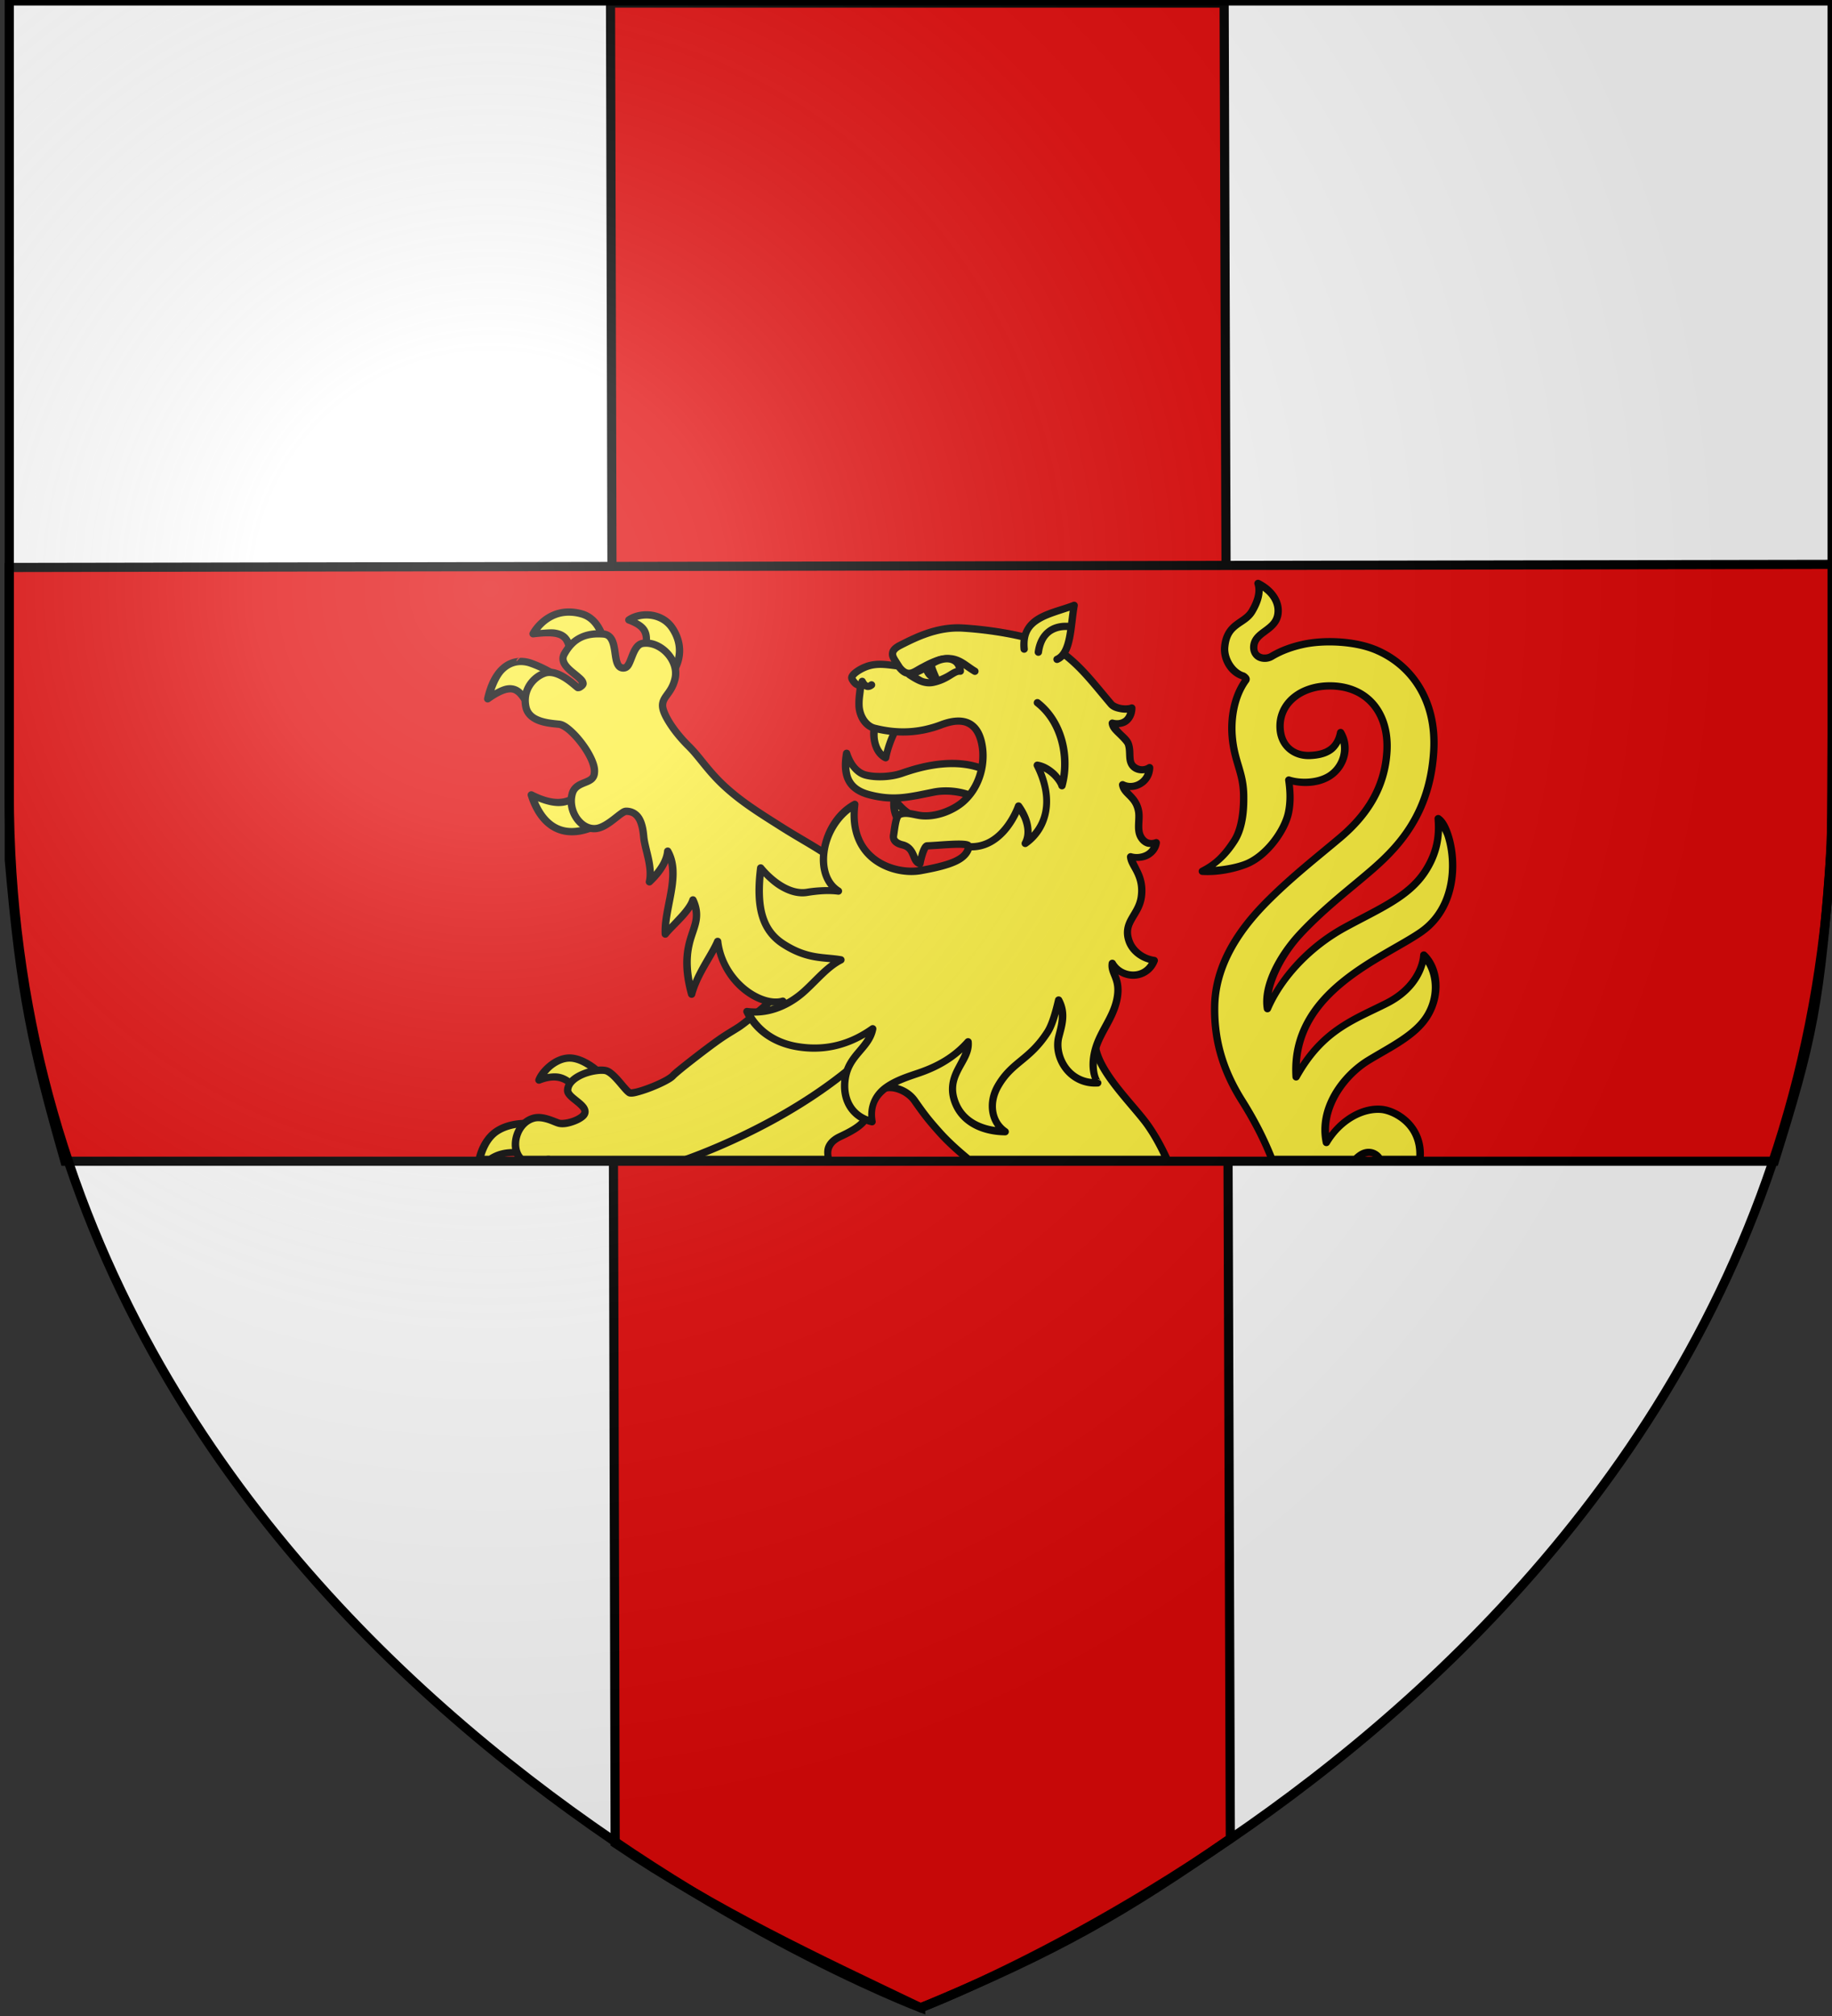 <svg xmlns="http://www.w3.org/2000/svg" width="600" height="660"><rect width="100%" height="100%" fill="#333333" stroke="none"/><radialGradient id="a" cx="221.445" cy="226.331" r="300" gradientTransform="matrix(1.353 0 0 1.349 -138.919 -112.593)" gradientUnits="userSpaceOnUse"><stop offset="0" stop-color="#fff" stop-opacity=".314"/><stop offset=".19" stop-color="#fff" stop-opacity=".251"/><stop offset=".6" stop-color="#6b6b6b" stop-opacity=".125"/><stop offset="1" stop-opacity=".125"/></radialGradient><path fill="#2b5df2" fill-rule="evenodd" d="M301.533 657.311s298.5-112.32 298.5-397.772V.311h-597V259.54c0 285.452 298.5 397.772 298.5 397.772" style="fill:#fff"/><path d="M199.954 1.012h200.967l2.025 600.876c-34.67 24.086-56.27 36.713-101.413 55.423-33.353-15.992-66.707-31.388-100.06-53.904Z" style="fill:#e20909;stroke:#000;stroke-width:3"/><path d="m3.037 185.78 597.332-1.012-.506 91.118c-3.707 53.276-6.384 64.677-18.73 104.28H21.261c-10.696-37.46-14.418-54.67-18.224-98.711Z" style="fill:#e20909;stroke:#000;stroke-width:3"/><g fill="#e20909" stroke="none" stroke-linecap="round" stroke-linejoin="round" stroke-width="2.247" style="fill:#fcef3c;stroke:#000;stroke-width:2.81;stroke-miterlimit:4;stroke-dasharray:none"><g fill-rule="evenodd" stroke-width="2.247" style="stroke-width:2.81;stroke-miterlimit:4;stroke-dasharray:none"><g style="stroke-width:2.81;stroke-miterlimit:4;stroke-dasharray:none"><path d="M178.951 15.934c-6.435-.04-10.044 4.895-11.006 6.691 11.474-1.447 10.396 1.89 12.33 8.746l10.022-3.91c-.81-3.598-2.239-9.442-7.483-10.953a14.2 14.2 0 0 0-3.863-.574m23.295.877c-1.877.058-3.681.61-5.039 1.55 4.44 1.712 6.863 3.677 4.438 11.035l8.345 5.862c2.18-2.51 4.551-8.313.442-14.457-1.76-2.63-4.6-3.86-7.38-3.985q-.405-.018-.806-.005M163.98 31.15c-3.682.118-7.909 2.739-9.902 11.503 10.188-7.303 10.047-.02 14.932 4.971l7.047-11.346s-3.773-2.82-8.856-4.619a9 9 0 0 0-3.22-.51m20.567 37.798c-4.356 6.672-9.952 6.964-17.147 3.291 4.308 13.706 14.845 13.83 24.58 6.467zm-5.53 84.336c-4.346.04-8.349 4.272-9.277 6.793 4.695-1.865 7.909-.998 10.633 1.858l6.965-4.9s-3.71-3.244-7.445-3.71a7 7 0 0 0-.875-.04m-13.072 20.13c-2.364.012-6.084.41-9.11 2.419-3.135 2.083-4.754 5.892-5.372 8.666h3.266c3.338-2.302 6.938-2.75 13.36-1.4l.2-9.567s-.925-.125-2.344-.117z" style="color:#000;stroke:none;stroke-width:2.81;stroke-miterlimit:4;stroke-dasharray:none" transform="matrix(1.072 0 0 1.063 -5.446 183.438)"/><path d="M178.957 14.81c-3.506-.02-6.283 1.327-8.262 2.9-1.979 1.575-3.185 3.349-3.74 4.386a1.124 1.124 0 0 0 1.13 1.644c2.818-.355 4.825-.404 6.2-.21 1.375.192 2.072.575 2.58 1.12 1.016 1.091 1.334 3.5 2.328 7.026a1.124 1.124 0 0 0 1.49.742l10.022-3.91a1.124 1.124 0 0 0 .688-1.293c-.407-1.81-.978-4.27-2.182-6.54s-3.12-4.393-6.086-5.247a15.3 15.3 0 0 0-4.168-.617m23.254.877c-2.075.065-4.073.662-5.645 1.75a1.124 1.124 0 0 0 .237 1.973c2.15.829 3.552 1.643 4.203 2.875.65 1.233.74 3.215-.428 6.76a1.12 1.12 0 0 0 .42 1.271l8.346 5.862a1.124 1.124 0 0 0 1.494-.184c1.24-1.426 2.46-3.67 2.846-6.447.385-2.777-.118-6.08-2.319-9.371-1.98-2.96-5.187-4.345-8.261-4.483a12 12 0 0 0-.893-.006m-23.266 1.37a13 13 0 0 1 3.559.53c2.278.657 3.699 2.212 4.723 4.142.86 1.623 1.352 3.433 1.736 5.046l-7.9 3.082c-.66-2.73-.997-5.067-2.553-6.738-.899-.965-2.204-1.574-3.914-1.814-1.126-.158-2.865.025-4.469.134a13 13 0 0 1 1.969-1.968c1.674-1.332 3.92-2.432 6.85-2.414m23.336.877a10 10 0 0 1 .72.005c2.483.112 4.959 1.187 6.497 3.487 1.908 2.853 2.277 5.524 1.959 7.812-.256 1.843-1.006 3.312-1.773 4.43l-6.797-4.773c.963-3.307 1.08-5.816.107-7.659-.698-1.322-1.884-2.156-3.213-2.865.78-.25 1.626-.41 2.5-.437m-38.338 12.093c-2.093.068-4.382.879-6.341 2.838s-3.59 5.013-4.62 9.54a1.124 1.124 0 0 0 1.75 1.163c2.477-1.775 4.266-2.597 5.487-2.814 1.22-.217 1.866.034 2.597.64 1.463 1.213 2.753 4.322 5.391 7.016a1.124 1.124 0 0 0 1.758-.191l7.047-11.346a1.124 1.124 0 0 0-.282-1.494s-3.887-2.914-9.154-4.777a10.1 10.1 0 0 0-3.63-.575 1.124 1.124 0 0 0-1.089 1.123zm.073 2.246h.002q.31-.009.629.008c.77.043 1.52.205 2.18.438 4.032 1.427 6.69 3.204 7.693 3.902l-5.6 9.016c-1.624-2.084-2.793-4.418-4.67-5.973-1.117-.926-2.653-1.438-4.424-1.123-1.085.193-2.328.755-3.68 1.51.883-2.475 1.9-4.453 3.044-5.596 1.571-1.571 3.237-2.13 4.826-2.182m20.49 35.553a1.12 1.12 0 0 0-.9.508c-2.062 3.158-4.243 4.635-6.743 5.03-2.5.393-5.47-.346-8.95-2.124a1.124 1.124 0 0 0-1.585 1.338c2.232 7.102 6.282 10.993 11.12 11.9 4.836.908 10.185-1.074 15.21-4.874a1.124 1.124 0 0 0 .217-1.579l-7.434-9.757a1.12 1.12 0 0 0-.935-.442m.033 2.969 5.817 7.633c-4.4 3.08-8.815 4.532-12.493 3.842-3.41-.64-6.337-3.148-8.424-8.043 2.728 1.08 5.346 1.74 7.774 1.357 2.769-.436 5.22-2.078 7.326-4.79m-5.531 81.367c-2.535.023-4.832 1.233-6.63 2.725-1.796 1.491-3.118 3.242-3.692 4.802a1.124 1.124 0 0 0 1.468 1.434c2.21-.878 3.954-1.072 5.424-.783s2.734 1.062 3.983 2.37a1.124 1.124 0 0 0 1.459.145l6.964-4.9a1.124 1.124 0 0 0 .094-1.766s-3.766-3.444-8.047-3.978a8 8 0 0 0-1.023-.049m.02 2.246a6 6 0 0 1 .726.033c2.326.29 4.415 1.69 5.639 2.588l-4.979 3.504c-1.301-1.168-2.73-2.07-4.4-2.398-1.16-.228-2.42-.151-3.739.09.458-.549.938-1.11 1.54-1.61 1.523-1.264 3.4-2.19 5.212-2.207m-13.089 17.883c-2.484.013-6.402.4-9.724 2.607-3.514 2.334-5.188 6.39-5.85 9.358a1.124 1.124 0 0 0 1.098 1.367h3.266a1.12 1.12 0 0 0 .638-.197c3.084-2.126 6.201-2.548 12.492-1.227a1.124 1.124 0 0 0 1.354-1.076l.2-9.566a1.124 1.124 0 0 0-.974-1.137s-1.012-.134-2.494-.127zm.008 2.246.004.002c.736-.004.813.029 1.192.059l-.149 7.199c-5.534-.984-9.29-.513-12.529 1.58h-1.383c.754-2.373 2.059-5.068 4.375-6.607 2.727-1.812 6.245-2.22 8.49-2.233" style="color:#000;fill:#000;stroke:none;stroke-width:2.81;stroke-miterlimit:4;stroke-dasharray:none" transform="matrix(1.072 0 0 1.063 -5.446 183.438)"/></g><g style="stroke-width:2.81;stroke-miterlimit:4;stroke-dasharray:none"><path d="M389.424 7.115c.855 2.603-.071 5.623-1.863 8.635-2.337 3.926-7.628 3.508-8.317 10.938-.341 3.715 2.136 7.905 5.65 8.945.417.255 1.116.817.819 1.224-3.879 5.326-4.58 12.372-4.188 17.258.657 8.16 3.478 11.035 3.514 18.592.011 2.355.008 9.148-2.824 13.625-3.49 5.519-6.48 7.705-9.807 9.443 4.694.295 9.711-.794 13.223-2.158 6.491-2.52 12-10.543 13.096-15.863.729-3.542.564-6.854.1-10.08 3.177 1.075 8.71 1.228 12.581-1.338 3.975-2.635 6.175-8.327 3.252-13.291-1.01 5.031-4.37 6.856-9.414 7.057-4.8.19-8.636-2.81-9.055-8.026-.617-7.688 5.915-13.29 14.895-13.396 11.896-.142 18.358 8.598 17.726 20.035-.632 11.464-6.305 19.903-14.328 26.726-6.892 5.863-14.145 11.556-21.318 18.68-5.594 5.556-16.615 17.336-16.984 32.953-.274 11.573 3.09 20.93 8.353 29.362 4.228 6.772 7.059 12.63 9.178 18.064h25.27c.807-.831 1.737-1.486 2.84-1.889 2.068-.755 4.04.074 4.94 1.889h12.14c.983-10.331-7.492-14.991-11.72-15.395-5.71-.544-12.67 3.054-16.876 10.194-2.223-10.398 5.047-20.511 12.93-25.348 6.604-4.053 14.105-7.6 17.78-13.44 4.145-6.582 3.31-14.864-.94-18.945-.218 3.938-2.974 10.55-11.225 14.784-10.017 5.14-19.7 8.09-27.79 22.736-1.697-26.205 26.387-36.419 38.055-44.531 14.481-10.07 9.751-32.009 5.356-35.004.254 3.674.406 9.425-3.97 16.228-5.06 7.87-13.91 11.438-24.587 17.317-10.619 5.846-19.434 15.185-23.615 24.986-1.153-6.615 3.744-16.196 9.91-22.906 6.387-6.95 14.014-13.042 18.353-16.723 8.643-7.33 21.235-17.48 22.541-39.73.923-15.65-6.86-26.606-17.771-31.18-6.399-2.682-15.779-3.084-22.238-1.635-3.241.727-6.47 1.846-9.504 3.67-2.136 1.285-5.822.494-5.451-3.236.436-4.396 6.709-4.72 7.377-9.871.55-4.25-2.678-7.666-6.094-9.356" style="color:#000;stroke:none;stroke-width:2.81;stroke-miterlimit:4;stroke-dasharray:none" transform="matrix(1.072 0 0 1.063 -5.446 183.438)"/><path d="M389.922 6.107a1.124 1.124 0 0 0-1.567 1.36c.7 2.13-.049 4.834-1.76 7.709-.968 1.628-2.666 2.424-4.497 3.84-1.832 1.415-3.604 3.588-3.973 7.568-.392 4.27 2.272 8.85 6.408 10.104q0 0-.002.003l-.222-.1c.062.04.117.094.19.153-3.79 5.575-4.489 12.538-4.093 17.461.338 4.198 1.244 7.08 2.031 9.75s1.461 5.119 1.479 8.758c.011 2.344-.093 8.974-2.65 13.017-3.408 5.388-6.149 7.362-9.377 9.05a1.124 1.124 0 0 0 .449 2.116c4.916.31 10.039-.81 13.7-2.232 3.52-1.367 6.633-4.136 9.05-7.238 2.416-3.103 4.14-6.53 4.74-9.446.645-3.131.546-6.055.236-8.882 3.51.77 8.239.646 11.965-1.825 4.437-2.94 6.839-9.298 3.6-14.798a1.124 1.124 0 0 0-2.07.35c-.463 2.305-1.386 3.7-2.735 4.638s-3.226 1.42-5.623 1.516c-4.31.17-7.513-2.288-7.89-6.993-.282-3.507 1.031-6.445 3.474-8.611s6.055-3.522 10.315-3.572c5.67-.068 9.882 1.938 12.687 5.275s4.207 8.082 3.904 13.574c-.614 11.125-6.062 19.237-13.935 25.934-6.87 5.843-14.152 11.558-21.381 18.738-5.634 5.596-16.935 17.59-17.316 33.723-.28 11.805 3.176 21.418 8.523 29.984 4.193 6.717 6.989 12.504 9.084 17.877a1.12 1.12 0 0 0 1.047.715h25.27a1.12 1.12 0 0 0 .806-.34c.713-.734 1.494-1.278 2.418-1.615v-.002c1.604-.585 2.88-.018 3.55 1.334a1.12 1.12 0 0 0 1.007.623h12.138a1.124 1.124 0 0 0 1.12-1.016c.522-5.484-1.509-9.618-4.233-12.324s-6.048-4.063-8.498-4.297c-5.52-.526-11.726 2.594-16.158 8.41-.46-8.83 5.831-17.278 12.691-21.488 6.53-4.007 14.211-7.549 18.145-13.797 4.406-7 3.631-15.8-1.116-20.355a1.124 1.124 0 0 0-1.898.748c-.192 3.484-2.698 9.782-10.617 13.846-9.084 4.66-18.315 7.837-26.14 19.806.556-10.624 6.335-18.243 13.597-24.254 8.116-6.718 17.963-11.254 23.963-15.425 7.602-5.286 10.16-13.7 10.24-21.065.04-3.683-.525-7.124-1.4-9.885-.875-2.76-1.944-4.849-3.493-5.904a1.124 1.124 0 0 0-1.753 1.006c.25 3.624.42 8.992-3.793 15.543-4.823 7.498-13.445 11.027-24.184 16.94-9.266 5.101-16.976 12.82-21.762 21.247 1.023-5.57 4.78-12.367 9.426-17.424 6.306-6.862 13.884-12.92 18.252-16.625 8.622-7.313 21.605-17.868 22.936-40.521.945-16.05-7.135-27.536-18.46-32.283-6.722-2.818-16.188-3.203-22.917-1.694-3.326.747-6.677 1.902-9.838 3.803-.736.443-1.875.531-2.633.197s-1.268-.866-1.12-2.359c.084-.837.408-1.422.958-2.03s1.336-1.19 2.197-1.833c1.723-1.287 3.827-2.957 4.219-5.975.316-2.44-.47-4.668-1.768-6.445-1.297-1.777-3.092-3.147-4.943-4.063m.926 3.245c.834.626 1.608 1.33 2.203 2.144 1.033 1.416 1.586 3.021 1.351 4.83-.276 2.134-1.642 3.2-3.332 4.463-.845.631-1.75 1.276-2.52 2.127s-1.393 1.954-1.529 3.314c-.222 2.238.925 3.966 2.452 4.64 1.526.672 3.299.513 4.699-.329 2.905-1.747 6.014-2.829 9.17-3.537 6.19-1.389 15.484-.97 21.558 1.576 10.496 4.4 17.983 14.829 17.084 30.076-1.283 21.85-13.483 31.591-22.146 38.94-4.31 3.656-11.988 9.783-18.455 16.82-6.326 6.884-11.466 16.534-10.19 23.86a1.124 1.124 0 0 0 2.141.247c4.058-9.513 12.717-18.714 23.123-24.443 10.616-5.845 19.693-9.453 24.992-17.693 3.226-5.016 4.048-9.519 4.186-13.069.283.606.58 1.134.82 1.889.796 2.51 1.333 5.746 1.295 9.182-.075 6.87-2.394 14.46-9.273 19.244-5.669 3.941-15.697 8.569-24.116 15.537-8.418 6.968-15.295 16.478-14.42 29.988a1.124 1.124 0 0 0 2.106.47c7.936-14.37 17.195-17.084 27.318-22.278 6.972-3.578 10.155-8.755 11.276-12.95 2.434 4.015 2.728 10.265-.575 15.512-3.417 5.429-10.739 8.984-17.418 13.082-8.215 5.041-15.8 15.506-13.441 26.54a1.124 1.124 0 0 0 2.068.335c4.015-6.815 10.641-10.137 15.801-9.644 1.777.17 4.805 1.344 7.13 3.652 2.148 2.134 3.696 5.224 3.565 9.5h-10.47c-1.285-1.804-3.598-2.647-5.864-1.82-1.078.393-1.94 1.084-2.748 1.82h-24.248c-2.112-5.302-4.867-10.992-8.953-17.537-5.18-8.297-8.452-17.397-8.183-28.738.357-15.103 11.098-26.668 16.652-32.184 7.116-7.068 14.34-12.74 21.256-18.621 8.171-6.95 14.07-15.717 14.72-27.52.329-5.945-1.183-11.287-4.425-15.144s-8.21-6.15-14.436-6.076c-4.72.056-8.863 1.553-11.777 4.136s-4.56 6.292-4.225 10.473c.46 5.728 4.93 9.269 10.221 9.059 2.647-.106 4.972-.636 6.816-1.918 1.05-.73 1.852-1.767 2.5-2.973.705 3.625-1.013 7.204-3.82 9.064-3.443 2.282-8.769 2.17-11.601 1.211a1.124 1.124 0 0 0-1.471 1.225c.455 3.155.605 6.32-.09 9.693-.495 2.405-2.074 5.649-4.309 8.518-2.234 2.869-5.12 5.372-8.091 6.525-2.394.93-5.588 1.541-8.832 1.826 2.208-1.654 4.42-3.745 6.771-7.462 3.107-4.911 3.01-11.866 2.998-14.233-.019-3.917-.774-6.686-1.57-9.383s-1.629-5.33-1.947-9.293c-.378-4.693.337-11.509 3.976-16.505.27-.371.33-.917.235-1.278a1.9 1.9 0 0 0-.428-.781 3.8 3.8 0 0 0-.947-.787 1.1 1.1 0 0 0-.268-.12c-2.865-.847-5.139-4.617-4.85-7.763.32-3.45 1.539-4.782 3.11-5.996s3.685-2.172 5.052-4.47c1.36-2.285 2.287-4.664 2.323-6.973" style="color:#000;fill:#000;stroke:none;stroke-width:2.81;stroke-miterlimit:4;stroke-dasharray:none" transform="matrix(1.072 0 0 1.063 -5.446 183.438)"/></g><g style="stroke-width:2.81;stroke-miterlimit:4;stroke-dasharray:none"><path d="M301.516 94.19c-9.626-.022-19.603 2.165-26.16 9.423-7.148 7.912-14.842 7.382-21.06 17.948-6.216 10.565-6.357 7.202-11.741 12.244-5.385 5.041-10.259 8.955-11.801 9.955-3.084 2-4.172 2.399-9.361 6.344-5.19 3.944-9.825 7.631-10.69 8.6-1.73 1.935-10.99 5.575-13.055 5.339-1.273-.146-4.898-6.406-7.617-6.912-3.408-.635-11.435 1.77-11.529 6.103-.05 2.322 6.186 4.526 5.2 7.13-.672 1.771-5.585 3.524-7.764 3.023-1.246-.287-4.84-2.377-7.792-1.584-5.513 1.481-7.195 9.448-3.927 12.552.059.056.136.098.207.145h7.525c.495-.042.917-.056 1.172 0h85.13c-.873-2.692-.076-5.324 3.448-6.986 6.902-3.256 8.662-5.13 10.246-11.246 1.585-6.117 9.522-4.203 12.533.117 3.012 4.32 4.219 5.916 7.713 9.851 2.644 2.977 5.909 5.89 8.776 8.264h60.654c-1.543-3.427-3.368-6.888-5.793-10.406-4.24-6.149-15.534-16.659-16.14-24.889-.794-10.668-.996-22.055-.336-27.603 1.805-15.205 2.442-18.094-11.95-22.989-4.52-1.537-14.979-4.399-25.888-4.424" style="color:#000;stroke:none;stroke-width:2.81;stroke-miterlimit:4;stroke-dasharray:none" transform="matrix(1.072 0 0 1.063 -5.446 183.438)"/><path d="M301.518 93.066c-9.798-.022-20.134 2.197-26.997 9.793-3.43 3.798-6.98 5.563-10.626 7.772-3.647 2.209-7.351 4.895-10.567 10.36-3.08 5.234-4.56 6.871-5.887 7.863-1.326.99-2.867 1.521-5.654 4.13-5.35 5.009-10.318 8.972-11.644 9.832-3.04 1.972-4.21 2.424-9.43 6.393a359 359 0 0 0-6.99 5.434c-1.927 1.545-3.233 2.613-3.858 3.312-.217.243-1.075.858-2.17 1.441s-2.45 1.2-3.814 1.749c-1.364.548-2.74 1.032-3.873 1.355-1.134.324-2.135.437-2.233.426.263.03.16.058.006-.069a7 7 0 0 1-.648-.642c-.524-.575-1.182-1.385-1.897-2.223-.714-.837-1.487-1.704-2.3-2.428-.814-.723-1.654-1.344-2.7-1.539-2.11-.393-5.026.118-7.66 1.264-1.317.573-2.55 1.317-3.51 2.283-.96.967-1.656 2.21-1.687 3.637-.024 1.087.603 1.879 1.25 2.539s1.415 1.246 2.113 1.816c.7.57 1.323 1.131 1.649 1.577.325.445.348.59.26.824-.03.075-.29.428-.778.763-.487.336-1.161.675-1.885.948-1.447.545-3.168.76-3.798.615-.272-.063-1.647-.68-3.163-1.17s-3.346-.895-5.171-.404c-3.217.864-5.267 3.59-6.051 6.457s-.411 6.047 1.64 7.996c.217.206.35.26.354.262a1.12 1.12 0 0 0 .627.191h7.525a1 1 0 0 0 .096-.004c.463-.04.873-.013.834-.021a1 1 0 0 0 .242.025h85.131a1.124 1.124 0 0 0 1.068-1.47c-.372-1.149-.37-2.166.034-3.079.402-.913 1.24-1.797 2.824-2.545 3.493-1.647 5.8-2.984 7.467-4.806s2.578-4.045 3.388-7.174c.336-1.295.937-2.029 1.698-2.489s1.742-.637 2.836-.529c2.187.217 4.704 1.652 5.99 3.496 3.018 4.329 4.285 6.004 7.795 9.955 2.707 3.048 6.007 5.988 8.898 8.383a1.12 1.12 0 0 0 .717.258h60.654a1.124 1.124 0 0 0 1.026-1.584c-1.563-3.47-3.422-7-5.893-10.584-2.214-3.212-6.084-7.343-9.47-11.713-3.388-4.37-6.207-8.979-6.475-12.62v-.001c-.79-10.623-.977-22.044-.342-27.387.902-7.595 1.63-12.247.014-15.943-.808-1.848-2.23-3.338-4.295-4.615s-4.79-2.392-8.422-3.627c-4.618-1.57-15.144-4.458-26.248-4.483zm-.004 2.246c10.714.025 21.107 2.862 25.529 4.366 3.563 1.212 6.157 2.293 7.963 3.41s2.811 2.217 3.418 3.603c1.212 2.774.718 7.169-.186 14.778-.683 5.754-.466 17.107.33 27.82.34 4.59 3.47 9.351 6.942 13.83 3.472 4.48 7.37 8.677 9.394 11.613 2.01 2.914 3.543 5.785 4.906 8.645h-58.42c-2.77-2.31-5.863-5.078-8.357-7.887-3.48-3.918-4.625-5.437-7.63-9.748-1.727-2.476-4.684-4.156-7.614-4.447-1.465-.145-2.953.075-4.22.842-1.268.766-2.253 2.086-2.71 3.85-.774 2.987-1.537 4.76-2.87 6.218-1.335 1.458-3.358 2.685-6.766 4.293-1.94.915-3.264 2.176-3.922 3.668-.453 1.027-.482 2.122-.35 3.211h-83.828l.242.025c-.55-.121-.983-.066-1.51-.021l.096-.004h-7.039c-1.124-1.193-1.537-3.422-.94-5.61.62-2.262 2.168-4.261 4.465-4.878 1.127-.303 2.568-.059 3.899.37 1.33.43 2.375 1 3.35 1.223 1.548.357 3.373-.054 5.095-.703.861-.324 1.676-.723 2.367-1.199s1.297-1.008 1.604-1.818c.404-1.067.018-2.175-.547-2.948-.565-.772-1.312-1.395-2.043-1.992-.73-.596-1.45-1.159-1.928-1.646-.477-.488-.61-.843-.61-.916.017-.74.36-1.423 1.038-2.106s1.683-1.314 2.81-1.804c2.256-.982 5.057-1.355 6.354-1.114.314.059.944.411 1.615 1.008s1.396 1.398 2.086 2.207c.69.81 1.347 1.623 1.946 2.28.299.327.582.617.88.863.299.245.588.5 1.168.566.935.107 1.867-.147 3.104-.5a43 43 0 0 0 4.096-1.43c1.425-.573 2.838-1.215 4.03-1.851 1.194-.636 2.142-1.203 2.79-1.928.24-.269 1.684-1.528 3.588-3.055a357 357 0 0 1 6.943-5.398c5.159-3.921 6.165-4.266 9.293-6.295 1.758-1.14 6.538-5.004 11.957-10.078 2.598-2.432 3.82-2.742 5.465-3.97 1.644-1.23 3.342-3.193 6.479-8.524 3.001-5.101 6.25-7.433 9.793-9.578 3.541-2.146 7.414-4.072 11.13-8.186 6.253-6.921 15.87-9.076 25.325-9.055" style="color:#000;fill:#000;stroke:none;stroke-width:2.81;stroke-miterlimit:4;stroke-dasharray:none" transform="matrix(1.072 0 0 1.063 -5.446 183.438)"/></g></g><g stroke-width="3.659" style="stroke-width:4.575;stroke-miterlimit:4;stroke-dasharray:none"><g fill-rule="evenodd" style="stroke-width:4.575;stroke-miterlimit:4;stroke-dasharray:none"><g style="stroke-width:4.575;stroke-miterlimit:4;stroke-dasharray:none"><path d="M83.904 147.11c.545 6.226 4.57 15.216 2.84 22.667 4.486-4.241 8.605-9.602 9.114-15.384 6.781 11.934-1.857 28.584-1.2 41.575 3.468-4.504 11.874-11.138 13.765-17.133 6.82 14.756-8.732 18.096-.653 47.27 2.81-10.534 9.948-19.245 12.95-26.467 2.303 20.05 21.567 33.29 32.422 29.968 24.89 32.457 54.863 19.82 53.416-15.485 0 0-23.528-52.048-29.613-56.539-6.607-4.876-15.012-9.279-24.598-15.397-10.819-6.906-19.698-12.45-28.088-20.212-8.39-7.761-12.429-14.725-17.924-20.174-7.736-7.673-12.874-16.193-13.038-20.15-.202-4.84 4.487-6.138 6.226-13.826 2.069-9.147-7.332-18.958-16.076-17.598-4.985.775-5.52 10.05-8.21 11.917-.635.44-1.395.593-2.37.308-5.112-1.495-.905-16.353-9.165-16.94-8.26-.588-14.843 1.925-19.307 10.025-3.589 6.512 8.85 10.954 9.318 14.78.105.857-1.698 2.1-2.571 2.079-.576-.014-9.467-9.6-16.424-7.281-5.42 1.807-11.3 8.162-9.446 16.976 1.603 7.621 11.693 8.165 16.537 8.683 5.745.614 18.588 17.01 17.551 24.397-.317 5.955-9.166 3.612-11.027 10.44-2.387 8.755 4.462 18.567 12.167 17.401 5.766-.872 11.957-8.378 14.579-8.623 6.355-.036 8.22 5.81 8.825 12.723" style="color:#000;stroke:none;stroke-width:4.575;stroke-miterlimit:4;stroke-dasharray:none" transform="matrix(.658 0 0 .653 155.609 177.833)"/><path d="M63.832 43.686c-8.696-.619-16.285 2.34-21.039 10.966a6.75 6.75 0 0 0-.172 6.194c.859 1.787 2.266 3.19 3.7 4.457 1.433 1.266 2.928 2.392 4.011 3.365.915.822 1.192 1.351 1.322 1.58-.124.077-.054.075-.174.12-.27-.23-.569-.487-.988-.84-1.045-.884-2.48-2.057-4.154-3.173-3.347-2.23-7.78-4.45-12.197-2.978-3.133 1.044-6.249 3.313-8.403 6.592s-3.28 7.621-2.256 12.496c.96 4.559 4.598 7.094 8.245 8.357 3.646 1.264 7.532 1.516 9.888 1.768.652.07 2.438.968 4.303 2.594s3.91 3.88 5.742 6.34c1.832 2.458 3.457 5.127 4.531 7.546 1.075 2.42 1.532 4.606 1.358 5.846a2 2 0 0 0-.016.156c-.055 1.031-.316 1.376-.912 1.854s-1.636.933-2.885 1.441c-1.248.509-2.699 1.087-4.047 2.112a8.64 8.64 0 0 0-3.12 4.648c-1.357 4.973-.107 10.13 2.564 13.951 2.67 3.822 6.958 6.449 11.64 5.74 3.555-.537 6.668-2.853 9.317-4.91 1.324-1.028 2.524-2.013 3.488-2.71.932-.675 1.687-.95 1.615-.958 2.526.019 3.792.943 4.87 2.815 1.096 1.904 1.727 4.876 2.019 8.215.3 3.426 1.468 7.235 2.307 11.101.838 3.866 1.332 7.729.574 10.992a1.83 1.83 0 0 0 3.039 1.744c3.208-3.033 6.246-6.693 8.059-10.804.912 4.292.547 9.096-.311 14.176-1.21 7.158-3.27 14.643-2.92 21.582a1.83 1.83 0 0 0 3.277 1.023c1.563-2.03 4.535-4.845 7.362-7.875 1.67-1.79 3.27-3.665 4.566-5.623.316 1.592.402 3.077.213 4.52-.334 2.552-1.333 5.176-2.365 8.4-2.065 6.448-4.002 15.193.123 30.088a1.83 1.83 0 0 0 3.531-.018c2.15-8.055 7.005-15.103 10.522-21.56 2.183 8.197 6.867 15.073 12.492 19.775 6.342 5.302 13.674 7.963 19.81 6.719 12.57 15.936 26.77 21.268 37.95 17.498 11.377-3.837 18.82-16.783 18.074-34.961a1.8 1.8 0 0 0-.16-.68s-5.891-13.032-12.55-26.637c-3.328-6.802-6.848-13.747-9.937-19.308-1.544-2.78-2.98-5.213-4.248-7.131s-2.246-3.286-3.459-4.182c-6.78-5.004-15.187-9.395-24.699-15.466-10.827-6.912-19.593-12.393-27.83-20.012-8.205-7.59-12.149-14.448-17.879-20.131-3.771-3.74-6.914-7.698-9.102-11.148-2.187-3.45-3.344-6.535-3.396-7.778-.076-1.825.673-2.804 2.041-4.699s3.198-4.481 4.14-8.648c1.198-5.293-.908-10.603-4.427-14.39-3.52-3.785-8.583-6.219-13.713-5.421-1.789.278-3.187 1.362-4.164 2.604-.977 1.24-1.639 2.67-2.211 4.056s-1.049 2.744-1.51 3.785c-.46 1.042-.975 1.7-1.088 1.778-.234.162-.251.218-.812.054-.43-.125-.794-.56-1.18-1.933s-.61-3.354-.93-5.403c-.319-2.048-.72-4.188-1.779-6.062s-3.04-3.423-5.66-3.61m-.26 3.648c1.51.107 2.1.636 2.735 1.76.635 1.123 1.049 2.901 1.35 4.828.3 1.926.5 3.976 1.02 5.828.522 1.852 1.55 3.833 3.677 4.455 1.389.406 2.891.159 3.925-.559 1.233-.854 1.796-2.057 2.348-3.304.552-1.248 1.024-2.607 1.545-3.87s1.095-2.414 1.705-3.189 1.148-1.14 1.852-1.25c3.613-.562 7.62 1.23 10.47 4.297s4.411 7.235 3.54 11.09c-.797 3.52-2.179 5.427-3.54 7.312-1.36 1.886-2.856 3.976-2.73 6.993.113 2.713 1.606 5.868 3.963 9.586 2.356 3.717 5.65 7.855 9.615 11.787 5.26 5.216 9.395 12.285 17.97 20.218 8.544 7.904 17.536 13.51 28.346 20.41 9.66 6.166 18.063 10.58 24.496 15.329.308.227 1.398 1.468 2.58 3.256s2.583 4.158 4.1 6.888c3.034 5.461 6.538 12.37 9.852 19.14 6.54 13.364 12.184 25.85 12.336 26.186.597 16.93-6.178 27.844-15.584 31.016-9.47 3.194-22.39-1.193-34.55-17.049a1.83 1.83 0 0 0-1.988-.635c-4.487 1.374-11.573-.746-17.709-5.875s-11.268-13.056-12.359-22.552a1.83 1.83 0 0 0-3.506-.494c-2.258 5.432-7.312 12.325-10.773 20.53-1.88-10.26-.557-16.642 1.11-21.845.992-3.102 2.098-5.904 2.509-9.039.41-3.135.034-6.562-1.793-10.516a1.83 1.83 0 0 0-3.406.217c-.77 2.441-3.17 5.518-5.885 8.43-1.491 1.599-2.741 2.985-4.166 4.469.466-4.982 1.79-10.518 2.732-16.092 1.25-7.398 1.826-15.025-1.91-21.6a1.83 1.83 0 0 0-3.414.742c-.316 3.594-2.373 7.214-5.086 10.49-.096-2.416-.484-4.822-.984-7.126-.878-4.048-1.993-7.845-2.238-10.645-.313-3.574-.916-6.983-2.493-9.72s-4.426-4.695-8.166-4.674a2 2 0 0 0-.16.008c-1.45.136-2.36.861-3.474 1.668s-2.316 1.799-3.588 2.787c-2.544 1.975-5.408 3.847-7.62 4.181-3.022.458-6.012-1.237-8.095-4.218-2.084-2.982-3.064-7.11-2.033-10.893.361-1.326.961-2.057 1.806-2.7.845-.642 1.975-1.13 3.211-1.634 1.237-.503 2.585-1.006 3.795-1.977 1.193-.956 2.13-2.528 2.256-4.437.317-2.431-.422-5.036-1.63-7.758-1.223-2.752-2.975-5.605-4.942-8.246s-4.146-5.061-6.272-6.914-4.098-3.233-6.318-3.47c-2.489-.267-6.07-.545-9.08-1.589-3.01-1.043-5.217-2.59-5.861-5.652-.829-3.939.056-7.18 1.734-9.734s4.211-4.368 6.5-5.131c2.539-.847 6.03.566 9.012 2.553 1.49.993 2.82 2.075 3.822 2.921.5.423.915.784 1.256 1.067.17.141.318.263.488.385.085.06.172.121.314.199.142.077.272.234.909.25 1.335.032 2.027-.493 2.802-1.082a4.9 4.9 0 0 0 1.07-1.078c.32-.45.669-1.077.56-1.971-.231-1.883-1.484-3.007-2.753-4.146-1.269-1.14-2.747-2.25-4.033-3.385-1.286-1.136-2.345-2.302-2.824-3.3-.479-.996-.561-1.683.078-2.843 4.175-7.575 9.752-9.64 17.574-9.084z" style="color:#000;fill:#000;stroke:none;stroke-width:4.575;stroke-miterlimit:4;stroke-dasharray:none" transform="matrix(.658 0 0 .653 155.609 177.833)"/></g><g style="stroke-width:4.575;stroke-miterlimit:4;stroke-dasharray:none"><path d="M105.49 308.723c15-5.443 63.726-24.994 96.655-59.894" style="color:#000;stroke:none;stroke-width:4.575;stroke-miterlimit:4;stroke-dasharray:none" transform="matrix(.658 0 0 .653 155.609 177.833)"/><path d="M202.092 247a1.83 1.83 0 0 0-1.278.574c-32.544 34.493-81.074 54.032-95.949 59.43a1.83 1.83 0 0 0-1.095 2.344 1.83 1.83 0 0 0 2.343 1.095c15.127-5.489 64.05-25.052 97.364-60.359a1.83 1.83 0 0 0-.077-2.586 1.83 1.83 0 0 0-1.308-.498" style="color:#000;fill:#000;stroke:none;stroke-width:4.575;stroke-miterlimit:4;stroke-dasharray:none" transform="matrix(.658 0 0 .653 155.609 177.833)"/></g><g style="stroke-width:4.575;stroke-miterlimit:4;stroke-dasharray:none"><path d="M273.66 136.906c-8.25-2.07-16.208-4.053-22.756-8.231-6.099-3.892-15.296-5.364-22.744-3.856-11.98 2.426-19.722 4.497-31.895 1.303-10.251-2.69-13.308-9.414-11.365-20.786 2.137 6.624 5.754 9.822 9.21 10.82 4.448 1.282 12.387 1.294 18.594-.91 32.133-11.41 53.155-1.798 60.955 21.66" style="color:#000;stroke:none;stroke-width:4.575;stroke-miterlimit:4;stroke-dasharray:none" transform="matrix(.658 0 0 .653 155.609 177.833)"/><path d="M184.77 103.512a1.83 1.83 0 0 0-1.674 1.515c-1.009 5.902-.78 10.852 1.293 14.807s5.967 6.63 11.412 8.059c12.545 3.29 20.79 1.134 32.722-1.282 6.934-1.403 15.825.05 21.397 3.606 6.893 4.398 15.048 6.393 23.295 8.463a1.83 1.83 0 0 0 2.18-2.352c-4.032-12.125-11.653-20.924-22.436-25.037s-24.53-3.571-40.867 2.23c-5.741 2.04-13.582 2-17.475.877-2.782-.802-5.971-3.41-7.976-9.623a1.83 1.83 0 0 0-1.871-1.263m1.517 8.63c2.128 3.05 4.678 5.011 7.317 5.772 5 1.442 13.04 1.426 19.712-.943 15.796-5.61 28.627-5.967 38.338-2.262 8.669 3.307 14.87 9.993 18.813 19.414-6.84-1.77-13.327-3.639-18.578-6.99-6.626-4.228-16.13-5.72-24.092-4.108-12.03 2.436-19.267 4.424-31.068 1.329-4.807-1.261-7.568-3.296-9.1-6.22-.841-1.603-1.236-3.647-1.342-5.991" style="color:#000;fill:#000;stroke:none;stroke-width:4.575;stroke-miterlimit:4;stroke-dasharray:none" transform="matrix(.658 0 0 .653 155.609 177.833)"/></g><g style="stroke-width:4.575;stroke-miterlimit:4;stroke-dasharray:none"><path d="M199.118 91.339c-1.319 3.182-1.1 13.083 5.221 16.23 1.002-5.622 3.734-12.134 5.763-15.455zm9.597 36.752c-.803 3.456.182 7.853 1.768 10.547l7.609-1.748c-3.878-2.126-7.325-5.275-9.377-8.8" style="color:#000;stroke:none;stroke-width:4.575;stroke-miterlimit:4;stroke-dasharray:none" transform="matrix(.658 0 0 .653 155.609 177.833)"/><path d="M199.246 89.514a1.83 1.83 0 0 0-1.818 1.125c-.93 2.244-1.106 5.6-.356 9.2.75 3.602 2.613 7.456 6.451 9.366a1.83 1.83 0 0 0 2.618-1.316c.943-5.296 3.667-11.783 5.523-14.82a1.83 1.83 0 0 0-1.434-2.78zm1.361 3.763 6.694.473c-1.552 3.037-2.969 6.755-3.983 10.79-1.358-1.401-2.226-3.346-2.664-5.446-.474-2.279-.307-4.406-.047-5.817m7.836 33.004a1.83 1.83 0 0 0-1.51 1.397c-.954 4.11.113 8.73 1.973 11.888a1.83 1.83 0 0 0 1.987.856l7.609-1.748a1.83 1.83 0 0 0 .469-3.387c-3.61-1.98-6.834-4.954-8.676-8.117a1.83 1.83 0 0 0-1.852-.889m2.123 7.117c.956.985 2.084 1.77 3.194 2.61l-2.121.488c-.416-.954-.85-1.919-1.073-3.098" style="color:#000;fill:#000;stroke:none;stroke-width:4.575;stroke-miterlimit:4;stroke-dasharray:none" transform="matrix(.658 0 0 .653 155.609 177.833)"/></g><g style="stroke-width:4.575;stroke-miterlimit:4;stroke-dasharray:none"><path d="M309.888 270.586c-3.195-4.782-2.704-11.997-.842-17.947 2.54-8.112 8.446-14.733 10.357-23.736 2.226-10.532-3.086-13.076-2.255-18.269 4.392 7.821 17.058 8.42 20.869-1.415-5.635-.797-10.727-4.54-12.543-9.818-3.27-9.503 4.798-12.79 6.102-21.995 1.54-10.86-4.896-15.591-5.307-20.189 5.4 1.648 11.955-1.382 12.738-7.06-2.867 1.064-5.806.325-7.614-2.833-2.168-3.787-.432-8.772-1.16-12.888-1.354-7.644-7.195-8.582-7.944-13.342 5.693 2.88 13.276-1.263 13.414-8.57-2.11 1.37-4.846 1.552-7.12.136-4.087-2.547-1.907-7.433-3.432-11.91-1.104-3.241-7.634-6.98-7.999-10.522 4.92 1.34 9.611-1.548 9.698-7.598-2.565 1.141-8.37.313-10.29-1.958-8.983-10.629-15.304-19.424-25.893-26.903-8.586-6.062-30.78-10.193-47.98-11.225-12.675-.762-23.441 4.718-31.218 8.704-6.778 3.474-2.548 6.991-.786 10.31-5.794-.714-10.743-1.708-16.223.423-3.162 1.23-7.285 3.912-6.951 5.69.193 1.029 2.444 4.37 4.366 3.148-.125 3.987-.918 6.251-.8 10.388.157 5.44 3.269 10.422 7.697 11.55 11.742 2.994 22.517 2.379 33.333-1.75 14.645-5.591 19.257 2.699 20.426 11.64 1.177 9.016-1.788 20.185-9.898 27.172-4.21 3.627-11.934 7.207-19.445 6.872-4.216-.188-8.286-2.287-11.981-.666-1.884.826-2.373 7.027-2.94 10.422-.444 2.65 1.593 4.105 4.408 4.79 6.524 1.585 4.833 8.395 8.725 9.48.26-1.78 1.989-8.936 3.59-8.982 6.44-.186 21.242-2.018 20.785.417-1.154 6.122-8.153 9.123-24.064 12.002-12.343 2.233-36.22-4.954-32.747-33.23-16.14 8.809-21.259 35.322-8.136 43.482-4.722-.644-9.944-.287-15.663.65-8.497 1.393-17.55-5.503-23.03-12.237-2.527 20.13 1.093 31.523 11.26 38.128 12.08 7.85 20.477 6.465 28.672 7.942-6.893 3.505-11.85 9.94-18.16 15.72-7.089 6.495-17.348 11.689-28.612 10.186 4.712 9.714 13.796 15.68 24.862 17.576 14.93 2.56 27.363-1.49 37.73-8.936-1.775 9.569-11.658 12.92-13.611 24.486-1.745 10.335 2.894 19.643 13.274 22.128-2.802-16.579 13.842-21.139 23.673-24.564 9.304-3.242 17.413-7.829 24.146-15.507.958 9.798-12.12 16.559-6.214 30.972 3.97 9.693 13.87 14.01 24.677 14.1-6.886-4.72-8.445-14.35-3.59-22.882 6.974-12.252 15.569-12.828 24.677-27.061 2.416-3.776 4.131-10.055 5.513-16.062 3.702 6.857 1.437 13.038.06 18.482-2.587 10.226 5.497 23.98 19.396 23.059" style="color:#000;stroke:none;stroke-width:4.575;stroke-miterlimit:4;stroke-dasharray:none" transform="matrix(.658 0 0 .653 155.609 177.833)"/><path d="M237.928 40.707c-11.12.614-20.485 5.422-27.293 8.912-1.875.961-3.177 2.002-3.96 3.29-.782 1.286-.879 2.784-.577 3.993.235.943.686 1.706 1.12 2.46-4.39-.543-8.726-.913-13.421.913-1.75.68-3.664 1.706-5.227 2.887-.781.59-1.477 1.213-2.027 1.95s-1.057 1.7-.832 2.898c.134.714.39 1.155.73 1.713.341.557.775 1.136 1.32 1.672.547.535 1.202 1.045 2.083 1.332q.005 0 .01.002c-.262 2.686-.707 5.002-.606 8.53.176 6.106 3.595 11.876 9.073 13.272 12.06 3.074 23.299 2.436 34.437-1.816 6.981-2.665 10.934-1.929 13.475.094 2.54 2.022 3.93 5.84 4.484 10.076 1.102 8.431-1.731 19.047-9.277 25.549-3.823 3.293-11.295 6.736-18.17 6.43-1.832-.082-3.826-.62-5.957-.987-2.132-.367-4.5-.554-6.84.473-1.215.533-1.721 1.513-2.123 2.457s-.671 1.993-.899 3.095c-.455 2.206-.72 4.641-.988 6.245-.306 1.828.35 3.617 1.514 4.746 1.165 1.128 2.667 1.732 4.265 2.12 2.643.643 3.283 1.98 4.102 3.876.41.948.77 2.007 1.4 3.054.605 1.006 1.622 2.01 3.014 2.455-5.634.843-13.915-.359-20.289-4.908-6.593-4.705-11.362-12.726-9.69-26.342a1.83 1.83 0 0 0-2.69-1.83c-8.677 4.735-14.216 14.02-15.964 23.25-1.38 7.29-.323 14.742 3.809 19.838-3.524-.021-7.164.205-11.065.844-3.67.602-7.642-.587-11.414-2.836s-7.279-5.529-9.9-8.75a1.83 1.83 0 0 0-3.234.928c-1.283 10.214-1.036 18.338.933 24.89 1.969 6.553 5.742 11.488 11.145 14.999 10.105 6.565 17.659 6.948 24.418 7.603-5.129 3.771-9.305 8.742-14.145 13.176-6.8 6.228-16.562 11.131-27.135 9.72a1.83 1.83 0 0 0-1.888 2.614c4.987 10.28 14.668 16.604 26.199 18.58 13.276 2.277 24.665-.725 34.42-6.45-1.196 2.055-2.765 3.95-4.518 6.026-2.961 3.51-6.221 7.613-7.277 13.867-.932 5.52-.175 10.865 2.305 15.217s6.712 7.646 12.345 8.994a1.83 1.83 0 0 0 2.23-2.084c-1.296-7.675 1.687-12.044 6.368-15.426 4.68-3.38 11.125-5.37 16.105-7.105 7.703-2.684 14.663-6.427 20.758-11.95-.933 2.36-2.362 4.813-3.806 7.637-2.497 4.884-4.487 11.007-1.317 18.745 4.303 10.502 15.07 15.14 26.356 15.234a1.83 1.83 0 0 0 1.048-3.338c-6.035-4.137-7.513-12.597-3.033-20.469 3.333-5.856 6.955-8.827 11.117-12.285 4.163-3.457 8.822-7.366 13.51-14.693 1.71-2.674 2.933-6.266 4.006-10.035.225 3.767-.821 7.362-1.746 11.02-1.452 5.74.071 12.226 3.822 17.251 3.725 4.99 9.819 8.513 17.319 8.07l.029.016v-.014c.042-.003.078.01.121.008a1.83 1.83 0 0 0-.121-3.654l1.521.813c-2.674-4.003-2.38-10.749-.617-16.383 2.382-7.612 8.368-14.329 10.4-23.903v-.002c1.18-5.583.33-9.376-.675-12.14a42 42 0 0 0-.348-.928c2.317 1.435 4.985 2.23 7.676 2.164 4.834-.118 9.72-2.93 11.877-8.496a1.83 1.83 0 0 0-1.45-2.473c-5-.707-9.51-4.067-11.07-8.601-1.463-4.253-.485-6.613 1.202-9.621 1.685-3.008 4.26-6.431 4.982-11.522v-.002c.824-5.816-.527-10.186-2.078-13.478-.958-2.033-1.774-3.58-2.393-4.912 2.202.072 4.388-.215 6.301-1.215 2.84-1.485 5.122-4.169 5.602-7.649a1.83 1.83 0 0 0-2.448-1.965c-1.112.413-2.113.443-2.982.149s-1.686-.916-2.408-2.178c-.808-1.41-.948-3.215-.88-5.351.07-2.137.362-4.517-.068-6.946-.753-4.254-2.893-6.85-4.683-8.705a63 63 0 0 1-1.545-1.662c5.834.19 11.6-4.359 11.728-11.193a1.83 1.83 0 0 0-2.826-1.569c-1.567 1.018-3.502 1.15-5.156.12-1.475-.92-1.678-1.91-1.82-3.815-.142-1.904.066-4.45-.848-7.133-.838-2.46-2.942-4.111-4.727-5.863a23 23 0 0 1-1.851-2.08c1.662-.138 3.254-.567 4.586-1.537 2.287-1.667 3.739-4.53 3.789-8.024a1.83 1.83 0 0 0-2.572-1.697c-.664.295-2.576.474-4.332.17-1.757-.304-3.373-1.114-3.817-1.639-8.935-10.571-15.375-19.544-26.236-27.215-4.74-3.346-12.54-5.848-21.424-7.793-8.884-1.944-18.804-3.243-27.502-3.765-1.658-.1-3.28-.098-4.87-.01zm.197 3.656a38 38 0 0 1 4.453.006c8.501.51 18.278 1.793 26.938 3.688s16.25 4.491 20.095 7.207c10.318 7.286 16.521 15.904 25.553 26.59 1.476 1.746 3.72 2.486 5.986 2.878 1.138.198 2.278.301 3.371.249-.399 1.175-.967 2.146-1.785 2.742-1.31.955-3.107 1.284-5.103.74a1.83 1.83 0 0 0-2.301 1.953c.29 2.812 2.414 4.677 4.262 6.49s3.56 3.651 3.826 4.434c.611 1.794.491 3.93.662 6.224s.922 5.02 3.535 6.649c1.767 1.1 3.76 1.363 5.66 1.068-1.618 4.152-6.446 6.06-10.162 4.18a1.83 1.83 0 0 0-2.633 1.916c.485 3.083 2.58 4.86 4.237 6.576 1.656 1.716 3.113 3.411 3.713 6.8.298 1.689.086 3.86.011 6.192s.001 4.911 1.362 7.287c1.085 1.897 2.643 3.226 4.412 3.825.64.216 1.305.238 1.967.273-.654 1.009-1.51 1.882-2.663 2.484-1.983 1.038-4.516 1.325-6.718.653a1.83 1.83 0 0 0-2.356 1.914c.276 3.087 2.169 5.426 3.553 8.363 1.384 2.938 2.479 6.364 1.764 11.406-.583 4.114-2.695 6.937-4.551 10.248-1.857 3.312-3.276 7.347-1.469 12.598 1.792 5.208 6.325 8.857 11.563 10.36-1.815 2.914-4.581 4.29-7.551 4.363-3.55.086-7.176-1.708-9.014-4.98a1.83 1.83 0 0 0-3.4.607c-.519 3.243.851 5.605 1.738 8.045s1.579 5.186.533 10.134c-1.79 8.431-7.617 14.956-10.312 23.569-1.634 5.22-2.219 11.358-.274 16.5-4.966-.458-8.912-2.914-11.552-6.451-3.12-4.18-4.344-9.684-3.21-14.168 1.341-5.3 3.845-12.263-.224-19.8a1.83 1.83 0 0 0-3.393.46c-1.37 5.956-3.14 12.155-5.271 15.486-4.42 6.906-8.61 10.4-12.766 13.852-4.155 3.451-8.318 6.895-11.959 13.29-4.175 7.336-3.904 15.648.278 21.42-8.171-1.172-15.045-5.013-18.082-12.427-2.735-6.676-1.14-11.14 1.187-15.69s5.716-9.023 5.154-14.765a1.83 1.83 0 0 0-3.195-1.03c-6.49 7.403-14.263 11.813-23.373 14.987-4.85 1.69-11.644 3.694-17.043 7.594-4.772 3.447-8.17 8.813-7.91 16.132-3.493-1.347-6.065-3.569-7.713-6.46-1.998-3.508-2.688-7.983-1.875-12.8.897-5.311 3.555-8.664 6.467-12.115 2.912-3.45 6.147-6.994 7.139-12.34a1.83 1.83 0 0 0-2.866-1.82c-10.059 7.224-21.906 11.097-36.353 8.62h-.002c-9.383-1.608-16.93-6.353-21.658-13.727 10.438.142 19.739-4.84 26.336-10.883 6.456-5.914 11.352-12.184 17.753-15.44a1.83 1.83 0 0 0-.505-3.431c-8.606-1.552-16.326-.09-28-7.674-4.764-3.095-7.882-7.159-9.633-12.986-1.505-5.01-1.869-11.457-1.17-19.438 2.37 2.434 4.987 4.773 7.994 6.567 4.25 2.534 9.052 4.095 13.879 3.304 5.616-.92 10.666-1.25 15.119-.642a1.83 1.83 0 0 0 1.213-3.367c-5.716-3.555-7.638-11.336-6.072-19.604 1.34-7.077 5.378-14.064 11.162-18.533-.425 12.416 4.617 20.87 11.46 25.754 7.564 5.398 16.98 6.699 23.694 5.484 8.019-1.45 13.855-2.918 18.035-4.937s6.809-4.856 7.5-8.526v-.002c.11-.582-.053-1.321-.39-1.799-.337-.477-.739-.728-1.102-.906-.727-.355-1.426-.47-2.24-.566-1.628-.192-3.68-.174-5.944-.084-4.528.18-9.872.684-12.959.773-.875.025-1.465.479-1.851.87-.386.39-.65.801-.895 1.244-.49.884-.883 1.911-1.236 2.982-.268.813-.319 1.304-.52 2.07-.23-.514-.44-.954-.732-1.633-.94-2.176-2.714-5.037-6.596-5.98-1.216-.296-2.14-.76-2.586-1.193s-.588-.696-.45-1.518c.299-1.792.562-4.155.964-6.105.201-.976.442-1.845.68-2.403.237-.557.5-.66.226-.54 1.356-.595 2.869-.542 4.75-.218 1.882.324 4.032.93 6.416 1.036 8.147.363 16.124-3.352 20.721-7.313 8.673-7.472 11.77-19.196 10.516-28.795-.615-4.705-2.113-9.504-5.832-12.465-3.72-2.96-9.395-3.574-17.059-.648-10.495 4.006-20.804 4.6-32.228 1.687-3.379-.86-6.184-5.054-6.32-9.83-.112-3.883.667-6.07.798-10.277a1.83 1.83 0 0 0-2.81-1.602c-.026.017.17.001.082-.027s-.37-.189-.65-.465a5.4 5.4 0 0 1-.763-.969c-.195-.32-.293-.68-.255-.48.057.308-.06.272.168-.033.227-.305.7-.765 1.302-1.22 1.206-.913 2.934-1.846 4.346-2.395 4.954-1.927 9.463-1.036 15.336-.313a1.83 1.83 0 0 0 1.84-2.674c-1.04-1.958-2.392-3.642-2.65-4.68-.13-.518-.122-.757.154-1.21.275-.454.985-1.158 2.5-1.934 6.8-3.486 15.624-7.939 25.822-8.512m-.084 108.426c2.184-.087 4.151-.083 5.371.06.126.015.11.027.219.046-.675 1.888-2.13 3.367-5.15 4.826-3.392 1.638-8.764 3.038-15.999 4.394a1.83 1.83 0 0 0 .727-1.133c.097-.663.597-2.94 1.22-4.834.313-.946.67-1.828.962-2.353.085-.154.119-.186.175-.264 3.363-.123 8.283-.575 12.475-.742" style="color:#000;fill:#000;stroke:none;stroke-width:4.575;stroke-miterlimit:4;stroke-dasharray:none" transform="matrix(.658 0 0 .653 155.609 177.833)"/></g><g style="stroke-width:4.575;stroke-miterlimit:4;stroke-dasharray:none"><path d="M273.277 53.096c-1.555-16.248 13.462-17.456 24.882-21.93-1.874 10.357-1.415 23.938-8.518 27.062" style="color:#000;stroke:none;stroke-width:4.575;stroke-miterlimit:4;stroke-dasharray:none" transform="matrix(.658 0 0 .653 155.609 177.833)"/><path d="M298.76 29.438a1.83 1.83 0 0 0-1.268.025c-5.508 2.158-12.19 3.556-17.558 6.67-5.37 3.113-9.31 8.452-8.479 17.137a1.83 1.83 0 0 0 1.996 1.648 1.83 1.83 0 0 0 1.647-1.996c-.724-7.564 2.066-10.952 6.672-13.623 3.866-2.242 9.085-3.687 14.162-5.442-.636 4.492-1.076 9.215-1.866 13.196-.97 4.891-2.518 8.337-5.162 9.5a1.83 1.83 0 0 0-.937 2.412 1.83 1.83 0 0 0 2.41.937c4.46-1.961 6.235-6.867 7.28-12.136 1.044-5.27 1.395-11.26 2.302-16.274a1.83 1.83 0 0 0-1.2-2.055" style="color:#000;fill:#000;stroke:none;stroke-width:4.575;stroke-miterlimit:4;stroke-dasharray:none" transform="matrix(.658 0 0 .653 155.609 177.833)"/></g></g><g style="stroke-width:4.575;stroke-miterlimit:4;stroke-dasharray:none"><path d="M296.413 41.892s-13.887-2.797-16.072 12.74m-87.681 14.65s1.762 4.164 4.645 1.761m13.378-9.486c4.78 6.826 8.264 2.473 12.491.44 14.905-8.341 18.086-2.265 25.577 2.212m-2.976 87.943c17.465 1.106 24.708-20.371 24.708-20.371s7.902 10.325 3.334 18.744c9.804-6.89 15.188-20.654 5.99-39.2 5.7.871 11.352 6.84 12.287 10.266 3.708-13.373.462-31.658-12.236-41.622" style="color:#000;stroke:none;stroke-width:4.575;stroke-miterlimit:4;stroke-dasharray:none" transform="matrix(.658 0 0 .653 155.609 177.833)"/><path d="M294.295 39.87c-1.506-.027-3.546.122-5.676.83-4.26 1.413-8.92 5.364-10.09 13.677a1.83 1.83 0 0 0 1.557 2.066 1.83 1.83 0 0 0 2.066-1.556c1.016-7.224 4.39-9.643 7.62-10.715 3.229-1.072 6.279-.486 6.279-.486a1.83 1.83 0 0 0 2.156-1.434 1.83 1.83 0 0 0-1.434-2.154s-.972-.202-2.478-.229m-58.373 16.163c-3.552-.087-7.873 1.148-13.602 4.348-2.365 1.148-4.264 2.61-5.619 2.941-.684.168-1.162.158-1.842-.174s-1.594-1.094-2.677-2.64a1.83 1.83 0 0 0-2.55-.45 1.83 1.83 0 0 0-.448 2.55c1.307 1.866 2.62 3.12 4.07 3.828s3.005.763 4.318.441c2.626-.643 4.564-2.352 6.395-3.232l.101-.051c7.24-4.051 11.136-4.413 14.168-3.54 3.032.875 5.616 3.359 9.577 5.725a1.83 1.83 0 0 0 2.51-.633 1.83 1.83 0 0 0-.634-2.507c-3.53-2.11-6.282-4.902-10.439-6.1-1.04-.3-2.141-.477-3.328-.506m-42.574 11.553a1.83 1.83 0 0 0-1.4.012 1.83 1.83 0 0 0-.973 2.396s.5 1.318 1.683 2.412c.592.547 1.439 1.096 2.537 1.198 1.099.1 2.29-.33 3.282-1.155a1.83 1.83 0 0 0 .234-2.576 1.83 1.83 0 0 0-2.578-.234c-.45.375-.56.326-.602.322s-.179-.046-.388-.24c-.42-.388-.797-1.153-.797-1.153a1.83 1.83 0 0 0-.998-.982m86.29 10.566a1.83 1.83 0 0 0-1.22.688 1.83 1.83 0 0 0 .31 2.568c10.618 8.332 14.272 23.128 12.504 35.229-.695-.844-1.382-1.691-2.267-2.492-2.433-2.202-5.503-4.113-8.881-4.63a1.83 1.83 0 0 0-1.916 2.622c7.396 14.912 5.016 26.002-1.201 33.029.078-2.838-.526-5.573-1.399-7.83-1.507-3.9-3.632-6.666-3.632-6.666a1.83 1.83 0 0 0-3.188.527s-1.734 5.111-5.523 10.074c-3.79 4.964-9.363 9.56-17.334 9.055a1.83 1.83 0 0 0-1.942 1.71 1.83 1.83 0 0 0 1.71 1.94c9.493.602 16.275-4.985 20.474-10.484 2.118-2.774 3.633-5.556 4.629-7.656.471.864.951 1.675 1.394 2.82 1.302 3.368 1.977 7.451.053 10.996a1.83 1.83 0 0 0 2.66 2.37c9.752-6.853 15.092-20.376 8.18-37.616a17.9 17.9 0 0 1 3.46 2.45c2.053 1.857 3.527 4.146 3.82 5.216a1.83 1.83 0 0 0 3.528.008c3.897-14.051.563-33.009-12.87-43.55a1.83 1.83 0 0 0-1.348-.377z" style="color:#000;fill:#000;stroke:none;stroke-width:4.575;stroke-miterlimit:4;stroke-dasharray:none" transform="matrix(.658 0 0 .653 155.609 177.833)"/></g><g style="stroke-width:4.575;stroke-miterlimit:4;stroke-dasharray:none"><path d="M216.209 65.947c4.662 3.096 8.183 4.851 12.575 3.623 7.138-1.769 9.44-5.798 12.725-5.416-.708-7.914-9.45-7.32-14.412-3.62-.59.352.952 4.008 2.259 7.083-1.181-.061-4.63-1.756-4.931-5.303-1.906 1.338-4.672 2.22-8.216 3.633" style="color:#000;fill-rule:evenodd;stroke:none;stroke-width:4.575;stroke-miterlimit:4;stroke-dasharray:none" transform="matrix(.658 0 0 .653 155.609 177.833)"/><path d="M233.469 56.133c-2.635.246-5.231 1.321-7.356 2.879-.762.493-.93 1.24-.965 1.648a1.83 1.83 0 0 0-1.775.156c-1.535 1.078-4.237 1.995-7.842 3.432a1.83 1.83 0 0 0-.334 3.223c2.375 1.577 4.535 2.88 6.82 3.644 2.28.761 4.71.92 7.237.219 3.82-.952 6.425-2.545 8.31-3.73 1.892-1.19 2.872-1.734 3.733-1.633a1.83 1.83 0 0 0 2.033-1.979c-.207-2.313-1.052-4.224-2.379-5.554s-3.057-2.034-4.816-2.264a12 12 0 0 0-2.666-.041m2.191 3.67c1.135.148 2.033.55 2.7 1.218.385.387.69.933.931 1.596-1.31.404-2.49 1.145-3.674 1.889-1.27.798-2.813 1.599-4.607 2.322-.644-1.514-1.334-3.152-1.77-4.385-.13-.368-.172-.568-.248-.836 2.049-1.266 4.646-2.069 6.668-1.804m-12.287 5.101c.534 1.126 1.217 2.105 2.016 2.772.218.182.42.265.632.42a8.7 8.7 0 0 1-2.843-.451c-.766-.256-1.77-.965-2.623-1.418 1.017-.396 1.939-.886 2.818-1.323" style="color:#000;fill:#000;fill-rule:evenodd;stroke:none;stroke-width:4.575;stroke-miterlimit:4;stroke-dasharray:none" transform="matrix(.658 0 0 .653 155.609 177.833)"/></g></g></g><path fill="url(#a)" fill-rule="evenodd" d="M301.533 657.311s298.5-112.32 298.5-397.772V.311h-597V259.54c0 285.452 298.5 397.772 298.5 397.772z" style="fill:url(#a);stroke:#000;stroke-width:3;stroke-miterlimit:4;stroke-dasharray:none;stroke-opacity:1"/></svg>